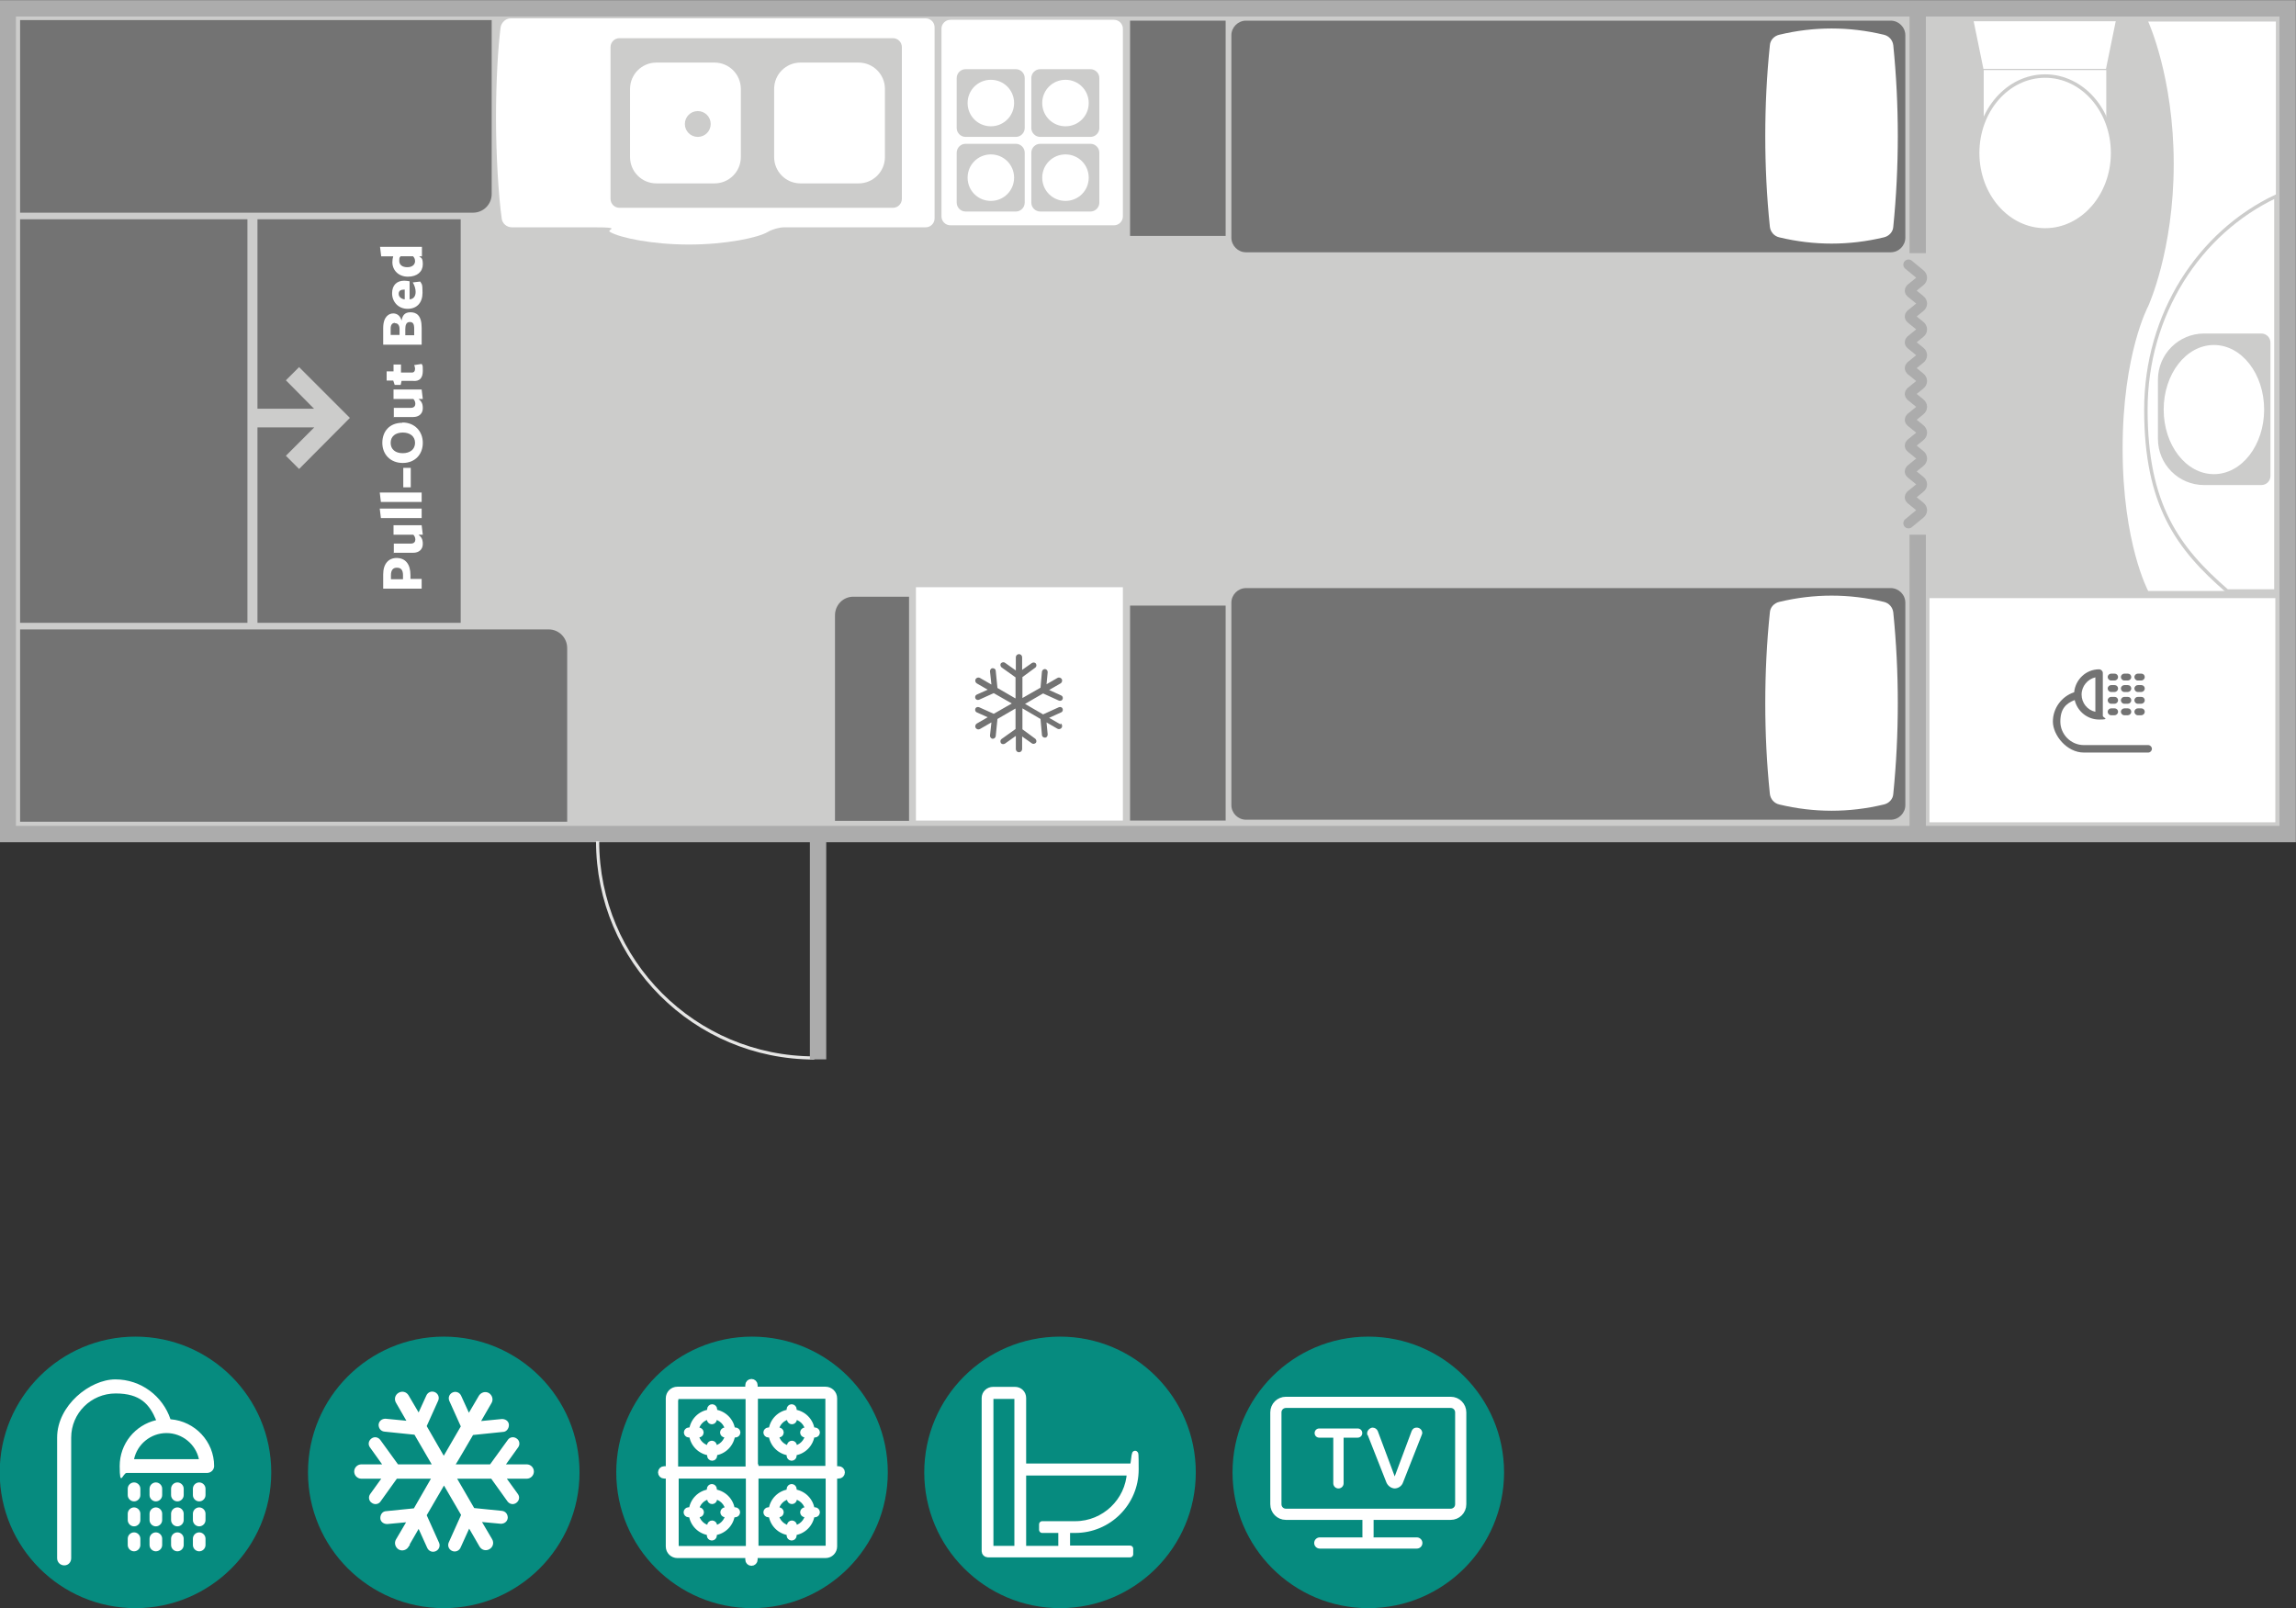 <?xml version="1.0" encoding="UTF-8"?>
<svg xmlns="http://www.w3.org/2000/svg" version="1.1" xmlns:xlink="http://www.w3.org/1999/xlink" viewBox="0 0 799.9 560.3">
  <rect x="0" y="0" width="799.9" height="560.3" fill="#333333" stroke="none"/>
  <defs>
    <style>
      .cls-1, .cls-2, .cls-3, .cls-4, .cls-5, .cls-6, .cls-7, .cls-8, .cls-9, .cls-10, .cls-11, .cls-12 {
        fill: none;
      }

      .cls-1, .cls-2, .cls-3, .cls-4, .cls-8, .cls-9 {
        stroke: #fff;
      }

      .cls-1, .cls-3 {
        stroke-width: 3.9px;
      }

      .cls-1, .cls-9, .cls-10 {
        stroke-linejoin: round;
      }

      .cls-1, .cls-10 {
        stroke-linecap: round;
      }

      .cls-13 {
        fill: #cccccb;
      }

      .cls-14 {
        fill: #068b7f;
      }

      .cls-2 {
        stroke-width: 2.9px;
      }

      .cls-2, .cls-4, .cls-8 {
        stroke-miterlimit: 10;
      }

      .cls-15 {
        fill: #fff;
      }

      .cls-4 {
        stroke-width: 2.3px;
      }

      .cls-5 {
        stroke: #cccccb;
        stroke-width: 1.2px;
      }

      .cls-6 {
        stroke-width: 5.7px;
      }

      .cls-6, .cls-10, .cls-11 {
        stroke: #acacac;
      }

      .cls-8 {
        stroke-width: 1px;
      }

      .cls-9 {
        stroke-width: 2.2px;
      }

      .cls-16 {
        fill: #737373;
      }

      .cls-17 {
        clip-path: url(#clippath-1);
      }

      .cls-10 {
        stroke-width: 3.6px;
      }

      .cls-11 {
        stroke-width: 5.7px;
      }

      .cls-12 {
        stroke: #e6e6e5;
        stroke-width: 1.1px;
      }

      .cls-18 {
        clip-path: url(#clippath-2);
      }

      .cls-19 {
        clip-path: url(#clippath);
      }
    </style>
    <clipPath id="clippath">
      <rect class="cls-7" width="799.9" height="560.3"/>
    </clipPath>
    <clipPath id="clippath-1">
      <rect class="cls-7" width="799.9" height="560.3"/>
    </clipPath>
    <clipPath id="clippath-2">
      <rect class="cls-7" width="799.9" height="560.3"/>
    </clipPath>
  </defs>
  <!-- Generator: Adobe Illustrator 28.7.1, SVG Export Plug-In . SVG Version: 1.2.0 Build 142)  -->
  <g>
    <g id="Layer_1">
      <g>
        <polygon class="cls-13" points="2.7 2.9 2.7 290.6 797 290.6 797 2.9 2.7 2.9 2.7 2.9"/>
        <g class="cls-19">
          <polygon class="cls-11" points="2.7 2.9 2.7 290.6 797 290.6 797 2.9 2.7 2.9 2.7 2.9"/>
        </g>
        <path class="cls-15" d="M322.5,79.2c1.7,0,3.1-1.4,3.1-3.1V9.5c0-1.7-1.4-3.1-3.1-3.1h-144.6c-1.7,0-3.2,1.4-3.5,3.1-.9,7-1.6,18.9-1.6,31.7s.9,27.4,2,35c.2,1.7,1.8,3,3.5,3h18s1.4,0,3.1,0c0,0-3.1,0,7.4,0s4.3.7,5.7,1.6c3.3,2,14.6,4.4,27.5,4.4s24.2-2.4,27.5-4.4c1.5-.9,4-1.6,5.7-1.6,52.3,0,49.2,0,49.2,0h0Z"/>
        <path class="cls-13" d="M215.8,13.3c-1.7,0-3.1,1.4-3.1,3.1v52.9c0,1.7,1.4,3.1,3.1,3.1h95.3c1.7,0,3.1-1.4,3.1-3.1V16.4c0-1.7-1.4-3.1-3.1-3.1h-95.3Z"/>
        <path class="cls-15" d="M228.7,21.8c-5.1,0-9.2,4.1-9.2,9.2v23.7c0,5.1,4.1,9.2,9.2,9.2h20.2c5.1,0,9.2-4.1,9.2-9.2v-23.7c0-5.1-4.1-9.2-9.2-9.2h-20.2Z"/>
        <path class="cls-15" d="M278.9,21.8c-5.1,0-9.2,4.1-9.2,9.2v23.7c0,5.1,4.1,9.2,9.2,9.2h20.2c5.1,0,9.2-4.1,9.2-9.2v-23.7c0-5.1-4.1-9.2-9.2-9.2h-20.2Z"/>
        <path class="cls-13" d="M243.1,47.7c2.5,0,4.5-2,4.5-4.5s-2-4.5-4.5-4.5-4.5,2-4.5,4.5,2,4.5,4.5,4.5h0Z"/>
        <path class="cls-15" d="M748.4,7.5s8.9,19.3,8.9,49.6-8.9,49.6-8.9,49.6c0,0-8.9,16.5-8.9,49.6s8.9,49.6,8.9,49.6h44.5V7.5h-44.5Z"/>
        <path class="cls-15" d="M737.2,7.4h-49.6l3.4,16.6h42.7l3.4-16.6h0ZM733.8,53.3v-28.9h-42.7v28.9h42.7Z"/>
        <g class="cls-17">
          <path class="cls-6" d="M668.1,289.5v-103.2M668.1,88.2V.8"/>
        </g>
        <path class="cls-13" d="M767.9,116.2c-8.9,0-16.1,7.2-16.1,16.1v20.6c0,8.9,7.2,16.1,16.1,16.1h19.9c1.8,0,3.2-1.4,3.2-3.2v-46.4c0-1.8-1.4-3.2-3.2-3.2h-19.9Z"/>
        <polygon class="cls-15" points="792.7 208.4 672.2 208.4 672.2 286.5 792.7 286.5 792.7 208.4 792.7 208.4"/>
        <polygon class="cls-16" points="427 211 393.7 211 393.7 285.9 427 285.9 427 211 427 211"/>
        <polygon class="cls-16" points="427 7.2 393.7 7.2 393.7 82.2 427 82.2 427 7.2 427 7.2"/>
        <path class="cls-16" d="M663.8,12.3c0-2.8-2.3-5.1-5.1-5.1h-224.6c-2.8,0-5.1,2.3-5.1,5.1v70.5c0,2.8,2.3,5.1,5.1,5.1h224.6c2.8,0,5.1-2.3,5.1-5.1V12.3h0Z"/>
        <path class="cls-16" d="M663.8,210c0-2.8-2.3-5.1-5.1-5.1h-224.6c-2.8,0-5.1,2.3-5.1,5.1v70.5c0,2.8,2.3,5.1,5.1,5.1h224.6c2.8,0,5.1-2.3,5.1-5.1v-70.5h0Z"/>
        <path class="cls-16" d="M197.6,225.8c0-3.6-2.9-6.5-6.4-6.5H7v67h190.6v-60.6h0Z"/>
        <path class="cls-16" d="M316.6,207.9h-19.3c-3.6,0-6.4,2.9-6.4,6.5v71.6h25.8v-78.1h0Z"/>
        <path class="cls-15" d="M771.3,165.2c9.7,0,17.5-10.1,17.5-22.5s-7.8-22.5-17.5-22.5-17.5,10.1-17.5,22.5,7.8,22.5,17.5,22.5h0Z"/>
        <polygon class="cls-15" points="319.1 204.6 319.1 285.9 391.2 285.9 391.2 204.6 319.1 204.6 319.1 204.6"/>
        <path class="cls-16" d="M171.3,67.6c0,3.6-2.9,6.5-6.5,6.5H7V7h164.3v60.6h0Z"/>
        <polygon class="cls-16" points="86.2 217 7 217 7 76.4 86.2 76.4 86.2 217 86.2 217"/>
        <polygon class="cls-16" points="160.5 217 89.7 217 89.7 76.4 160.5 76.4 160.5 217 160.5 217"/>
        <path class="cls-15" d="M391.2,75.4c0,1.7-1.4,3.1-3.1,3.1h-57c-1.7,0-3.1-1.4-3.1-3.1V10c0-1.7,1.4-3.1,3.1-3.1h57c1.7,0,3.1,1.4,3.1,3.1v65.3h0Z"/>
        <path class="cls-13" d="M357,44.6c0,1.7-1.4,3.1-3.1,3.1h-17.5c-1.7,0-3.1-1.4-3.1-3.1v-17.4c0-1.7,1.4-3.1,3.1-3.1h17.5c1.7,0,3.1,1.4,3.1,3.1v17.4h0Z"/>
        <path class="cls-15" d="M345.2,44c4.5,0,8.1-3.6,8.1-8.1s-3.6-8.1-8.1-8.1-8.1,3.6-8.1,8.1,3.6,8.1,8.1,8.1h0Z"/>
        <path class="cls-13" d="M357,70.6c0,1.7-1.4,3.1-3.1,3.1h-17.5c-1.7,0-3.1-1.4-3.1-3.1v-17.4c0-1.7,1.4-3.1,3.1-3.1h17.5c1.7,0,3.1,1.4,3.1,3.1v17.4h0Z"/>
        <path class="cls-15" d="M345.2,70c4.5,0,8.1-3.6,8.1-8.1s-3.6-8.1-8.1-8.1-8.1,3.6-8.1,8.1,3.6,8.1,8.1,8.1h0Z"/>
        <path class="cls-13" d="M383,44.6c0,1.7-1.4,3.1-3.1,3.1h-17.5c-1.7,0-3.1-1.4-3.1-3.1v-17.4c0-1.7,1.4-3.1,3.1-3.1h17.5c1.7,0,3.1,1.4,3.1,3.1v17.4h0Z"/>
        <path class="cls-15" d="M371.2,44c4.5,0,8.1-3.6,8.1-8.1s-3.6-8.1-8.1-8.1-8.1,3.6-8.1,8.1,3.6,8.1,8.1,8.1h0Z"/>
        <path class="cls-13" d="M383,70.6c0,1.7-1.4,3.1-3.1,3.1h-17.5c-1.7,0-3.1-1.4-3.1-3.1v-17.4c0-1.7,1.4-3.1,3.1-3.1h17.5c1.7,0,3.1,1.4,3.1,3.1v17.4h0Z"/>
        <path class="cls-15" d="M371.2,70c4.5,0,8.1-3.6,8.1-8.1s-3.6-8.1-8.1-8.1-8.1,3.6-8.1,8.1,3.6,8.1,8.1,8.1h0Z"/>
        <path class="cls-16" d="M722.6,241.2c-4.3,1.4-7.4,5.5-7.4,10.2s4.8,10.8,10.8,10.8h22.4c.7,0,1.3-.6,1.3-1.3s-.6-1.3-1.3-1.3h-22.4c-4.5,0-8.2-3.7-8.2-8.2s2-6.3,5-7.5c.9,3.9,4.4,6.8,8.5,6.8s1.3-.6,1.3-1.3v-14.9c0-.7-.6-1.3-1.3-1.3-4.6,0-8.3,3.6-8.7,8.1h0ZM730,248c-2.8-.6-4.8-3.1-4.8-6s2.1-5.4,4.8-6v12h0Z"/>
        <path class="cls-16" d="M734.3,248c0,.6.5,1.2,1.2,1.2h1.2c.6,0,1.2-.5,1.2-1.2s-.5-1.2-1.2-1.2h-1.2c-.6,0-1.2.5-1.2,1.2h0Z"/>
        <path class="cls-16" d="M738.9,248c0,.6.5,1.2,1.2,1.2h1.2c.6,0,1.2-.5,1.2-1.2s-.5-1.2-1.2-1.2h-1.2c-.6,0-1.2.5-1.2,1.2h0Z"/>
        <path class="cls-16" d="M743.6,248c0,.6.5,1.2,1.2,1.2h1.2c.6,0,1.2-.5,1.2-1.2s-.5-1.2-1.2-1.2h-1.2c-.6,0-1.2.5-1.2,1.2h0Z"/>
        <path class="cls-16" d="M738.9,244c0,.6.5,1.2,1.2,1.2h1.2c.6,0,1.2-.5,1.2-1.2s-.5-1.2-1.2-1.2h-1.2c-.6,0-1.2.5-1.2,1.2h0Z"/>
        <path class="cls-16" d="M743.6,244c0,.6.5,1.2,1.2,1.2h1.2c.6,0,1.2-.5,1.2-1.2s-.5-1.2-1.2-1.2h-1.2c-.6,0-1.2.5-1.2,1.2h0Z"/>
        <path class="cls-16" d="M734.3,244c0,.6.5,1.2,1.2,1.2h1.2c.6,0,1.2-.5,1.2-1.2s-.5-1.2-1.2-1.2h-1.2c-.6,0-1.2.5-1.2,1.2h0Z"/>
        <path class="cls-16" d="M734.3,239.9c0,.6.5,1.2,1.2,1.2h1.2c.6,0,1.2-.5,1.2-1.2s-.5-1.2-1.2-1.2h-1.2c-.6,0-1.2.5-1.2,1.2h0Z"/>
        <path class="cls-16" d="M743.6,239.9c0,.6.5,1.2,1.2,1.2h1.2c.6,0,1.2-.5,1.2-1.2s-.5-1.2-1.2-1.2h-1.2c-.6,0-1.2.5-1.2,1.2h0Z"/>
        <path class="cls-16" d="M738.9,239.9c0,.6.5,1.2,1.2,1.2h1.2c.6,0,1.2-.5,1.2-1.2s-.5-1.2-1.2-1.2h-1.2c-.6,0-1.2.5-1.2,1.2h0Z"/>
        <path class="cls-16" d="M743.6,235.9c0,.6.5,1.2,1.2,1.2h1.2c.6,0,1.2-.5,1.2-1.2s-.5-1.2-1.2-1.2h-1.2c-.6,0-1.2.5-1.2,1.2h0Z"/>
        <path class="cls-16" d="M734.3,235.9c0,.6.5,1.2,1.2,1.2h1.2c.6,0,1.2-.5,1.2-1.2s-.5-1.2-1.2-1.2h-1.2c-.6,0-1.2.5-1.2,1.2h0Z"/>
        <path class="cls-16" d="M738.9,235.9c0,.6.5,1.2,1.2,1.2h1.2c.6,0,1.2-.5,1.2-1.2s-.5-1.2-1.2-1.2h-1.2c-.6,0-1.2.5-1.2,1.2h0Z"/>
        <path class="cls-16" d="M369.5,252.4l-4-2.3,4.2-1.9c.5-.2.7-.8.5-1.3h0c-.2-.5-.8-.7-1.3-.5l-5.5,2.5-6.2-3.6h-.1c0,0,.1-.1.1-.1l6.2-3.6,5.5,2.5c.5.2,1.1,0,1.3-.5h0c.2-.5,0-1.1-.5-1.3l-4.2-1.9,4-2.3c.5-.3.7-1,.4-1.5h0c-.3-.5-1-.7-1.5-.4l-3.8,2.2.4-4.2c0-.5-.3-1-.9-1.1h0c-.5,0-1,.3-1.1.9l-.5,5.6-6.3,3.6h0v-7.3l4.5-3.3c.4-.3.5-.9.2-1.4h0c-.3-.4-.9-.5-1.4-.2l-3.4,2.4v-4.4c0-.6-.5-1.1-1.1-1.1h0c-.6,0-1.1.5-1.1,1.1v4.6l-3.8-2.7c-.4-.3-1-.2-1.4.2h0c-.3.4-.2,1,.2,1.4l4.9,3.5v7.3h-.1c0,0-6.2-3.6-6.2-3.6l-.6-6c0-.5-.5-.9-1.1-.9h0c-.5,0-.9.5-.9,1.1l.5,4.6-4-2.3c-.5-.3-1.2-.1-1.5.4h0c-.3.5-.1,1.2.4,1.5l3.8,2.2-3.8,1.7c-.5.2-.7.8-.5,1.3h0c.2.5.8.7,1.3.5l5.1-2.3,6.3,3.6h0s-6.3,3.6-6.3,3.6l-5.1-2.3c-.5-.2-1.1,0-1.3.5h0c-.2.5,0,1.1.5,1.3l3.8,1.7-3.8,2.2c-.5.3-.7,1-.4,1.5h0c.3.5,1,.7,1.5.4l4-2.3-.5,4.6c0,.5.3,1,.9,1.1h0c.5,0,1-.3,1.1-.9l.6-6,6.2-3.6h.1c0,0,0,0,0,0v7.1l-4.9,3.5c-.4.3-.5.9-.2,1.4h0c.3.4.9.5,1.4.2l3.8-2.7v4.6c0,.6.5,1.1,1.1,1.1h0c.6,0,1.1-.5,1.1-1.1v-4.4l3.4,2.4c.4.3,1,.2,1.4-.2h0c.3-.4.2-1-.2-1.4l-4.5-3.3v-7.3h0s6.3,3.7,6.3,3.7l.5,5.6c0,.5.5.9,1.1.9h0c.5,0,.9-.5.9-1.1l-.4-4.2,3.8,2.2c.5.3,1.2.1,1.5-.4h0c.3-.5.1-1.2-.4-1.5h0Z"/>
        <path class="cls-5" d="M775.9,205.9h17V68.4c-26.7,12.6-45.3,41.1-45.3,74.3s11.1,48.3,28.3,63.2h0Z"/>
        <path class="cls-12" d="M208.2,293.1c0,41.7,33.8,75.5,75.5,75.5"/>
        <path class="cls-15" d="M656.3,12.1c-12.1-2.9-24.3-2.9-36.4,0-1.8.4-3.2,1.9-3.3,3.7-1.1,10.5-1.6,21.1-1.6,31.6s.5,21.1,1.6,31.6c.2,1.8,1.5,3.3,3.3,3.7,12.1,2.9,24.3,2.9,36.4,0,1.8-.4,3.2-1.9,3.3-3.7,2.1-21,2.1-42.3,0-63.2-.2-1.8-1.5-3.3-3.3-3.7h0Z"/>
        <path class="cls-15" d="M656.3,209.7c-12.1-2.9-24.3-2.9-36.4,0-1.8.4-3.2,1.9-3.3,3.7-1.1,10.5-1.6,21.1-1.6,31.6s.5,21.1,1.6,31.6c.2,1.8,1.5,3.3,3.3,3.7,12.1,2.9,24.3,2.9,36.4,0,1.8-.4,3.2-1.9,3.3-3.7,2.1-21,2.1-42.3,0-63.2-.2-1.8-1.5-3.3-3.3-3.7h0Z"/>
        <path class="cls-15" d="M712.5,80.1c13,0,23.5-12,23.5-26.8s-10.5-26.8-23.5-26.8-23.5,12-23.5,26.8,10.5,26.8,23.5,26.8h0Z"/>
        <path class="cls-5" d="M712.5,80.1c13,0,23.5-12,23.5-26.8s-10.5-26.8-23.5-26.8-23.5,12-23.5,26.8,10.5,26.8,23.5,26.8h0Z"/>
        <path class="cls-10" d="M664.9,182.3l4-3.3c.9-.7.9-1.8,0-2.5l-3.2-2.6c-.4-.3-.4-.9,0-1.3l3.2-2.6c.9-.7.9-1.8,0-2.5l-3.2-2.6c-.4-.3-.4-.9,0-1.3l3.2-2.6c.9-.7.9-1.8,0-2.5l-3.2-2.6c-.4-.3-.4-.9,0-1.3l3.2-2.6c.9-.7.9-1.8,0-2.5l-3.2-2.6c-.4-.3-.4-.9,0-1.3l3.2-2.6c.9-.7.9-1.8,0-2.5l-3.2-2.6c-.4-.4-.4-.9,0-1.3l3.2-2.6c.9-.7.9-1.8,0-2.5l-3.2-2.6c-.4-.4-.4-.9,0-1.3l3.2-2.6c.9-.7.9-1.8,0-2.5l-3.2-2.6c-.4-.3-.4-.9,0-1.3l3.2-2.6c.9-.7.9-1.8,0-2.5l-3.2-2.6c-.4-.3-.4-.9,0-1.3l3.2-2.6c.9-.7.9-1.8,0-2.5l-3.2-2.6c-.4-.3-.4-.9,0-1.3l3.2-2.6c.9-.7.9-1.8,0-2.5l-4-3.3"/>
        <polygon class="cls-13" points="104.2 163.4 99.6 158.8 109.5 148.9 87.7 148.9 87.7 142.4 109.4 142.4 99.6 132.5 104.2 127.9 121.9 145.6 104.2 163.4 104.2 163.4"/>
        <path class="cls-15" d="M138.2,194.4c-2.8,0-4.7,2-4.7,5.7v5h13.4v-3.4h-3.9v-1.3c0-3.8-1.7-6-4.9-6h0ZM138.3,197.8c1.4,0,2.1.8,2.1,2.6v1.4s-4.2,0-4.2,0v-1.4c0-1.7.7-2.6,2-2.6h0ZM137,192.6h6.9c2.1,0,3.4-1.2,3.4-3.1s-.7-2.5-1.5-3.2h1.5l-.4-3.3h-9.8v3.3h6.9c.4.4.7,1,.7,1.7s-.4,1.4-1.6,1.4h-5.9v3.3h0ZM146.9,177.2h-14.6l.4,3.3h14.2v-3.3h0ZM146.9,171.6h-14.6l.4,3.3h14.2v-3.3h0ZM143.1,163h-2.6v6.8h2.6v-6.8h0ZM140.2,147.3c-4.5,0-7,3-7,7s2.8,7,7.1,7,7-3,7-7-2.8-7.1-7.1-7.1h0ZM140.3,150.7c2.5,0,4.3,1.3,4.3,3.6s-1.8,3.6-4.3,3.6-4.2-1.3-4.2-3.6,1.7-3.6,4.3-3.6h0ZM137,145.3h6.9c2.1,0,3.4-1.2,3.4-3.1s-.7-2.5-1.5-3.2h1.5l-.4-3.3h-9.8v3.3h6.9c.4.4.7,1,.7,1.7s-.4,1.4-1.6,1.4h-5.9v3.3h0ZM146.9,126.8l-2.6.4c.2.5.3.9.3,1.3,0,.8-.4,1.4-1.3,1.3h-3.6v-2.8h-2.6c0,0,0,2.4,0,2.4h-2.4s0,3.2,0,3.2h2.3s.5,1.5.5,1.5h2.1c0,0,.3-1.4.3-1.4h3.8c2.6.3,3.6-1.1,3.6-3.5s-.1-1.7-.4-2.4h0ZM139.9,111.7c-.4-1.5-1.4-2.5-2.9-2.5s-3.5,1.1-3.5,5.1v5.8h13.4v-5.9c0-4.3-1.8-5.4-3.9-5.4s-2.8,1.2-3.1,2.9h0ZM137.6,112.6c1,0,1.6.7,1.6,2.1v2h-3.1v-2.2c0-1.3.5-2,1.5-2h0ZM142.8,112.2c1.1,0,1.5.7,1.5,2.3v2.3h-3.1v-2.2c0-1.4.4-2.4,1.5-2.4h0ZM142.7,104.3v-6.3c-.5-.1-1.3-.2-1.9-.2-2.5,0-4.2,1.5-4.2,4.4s2.1,5.4,5.4,5.4,5.2-2.2,5.2-5.6-.3-2.9-.8-3.9l-2.6.3c.6,1,1,2.2,1,3.3,0,1.6-.8,2.5-2.1,2.6h0ZM141,104.3c-1.1-.1-2.1-.8-2.1-1.9s.7-1.5,1.9-1.5h.2v3.5h0ZM137,89.3c-.2.6-.3,1.3-.3,2.1,0,2.7,2.1,5,5.4,5s5.2-1.8,5.2-4.3-.7-2.2-1.3-2.8h1v-3.3h-14.6l.4,3.3h4.3ZM139.5,89.3s4.4,0,4.4,0c.4.4.7.9.7,1.7,0,1.2-1,2.1-2.7,2.1s-2.8-.8-2.8-2.2.2-1.2.4-1.5h0Z"/>
        <line class="cls-6" x1="285" y1="369.1" x2="285" y2="289.1"/>
        <g class="cls-18">
          <path class="cls-14" d="M47.2,560.3c26.1,0,47.3-21.2,47.3-47.3s-21.2-47.3-47.3-47.3S-.1,486.9-.1,513s21.2,47.3,47.3,47.3h0Z"/>
        </g>
        <path class="cls-14" d="M369.3,560.3c26.1,0,47.3-21.2,47.3-47.3s-21.2-47.3-47.3-47.3-47.3,21.2-47.3,47.3,21.2,47.3,47.3,47.3h0Z"/>
        <path class="cls-14" d="M154.6,560.3c26.1,0,47.3-21.2,47.3-47.3s-21.2-47.3-47.3-47.3-47.3,21.2-47.3,47.3,21.2,47.3,47.3,47.3h0Z"/>
        <path class="cls-14" d="M262,560.3c26.1,0,47.3-21.2,47.3-47.3s-21.2-47.3-47.3-47.3-47.3,21.2-47.3,47.3,21.2,47.3,47.3,47.3h0Z"/>
        <path class="cls-14" d="M476.7,560.3c26.1,0,47.3-21.2,47.3-47.3s-21.2-47.3-47.3-47.3-47.3,21.2-47.3,47.3,21.2,47.3,47.3,47.3h0Z"/>
        <path class="cls-15" d="M59.4,494.5c-2.7-8.1-10.3-13.9-19.2-13.9s-20.3,9.1-20.3,20.3v42c0,1.4,1.1,2.5,2.5,2.5s2.4-1.1,2.4-2.5v-42c0-8.5,6.9-15.4,15.5-15.4s11.8,3.8,14.1,9.3c-7.3,1.7-12.7,8.2-12.7,16s1.1,2.4,2.4,2.4h28c1.4,0,2.5-1.1,2.5-2.4,0-8.6-6.7-15.6-15.1-16.3h0ZM46.7,508.4c1.1-5.2,5.8-9.1,11.3-9.1s10.2,3.9,11.3,9.1h-22.6Z"/>
        <path class="cls-15" d="M46.7,516.5c-1.2,0-2.2,1-2.2,2.2v2.2c0,1.2,1,2.2,2.2,2.2s2.2-1,2.2-2.2v-2.2c0-1.2-1-2.2-2.2-2.2h0Z"/>
        <path class="cls-15" d="M46.7,525.2c-1.2,0-2.2,1-2.2,2.2v2.2c0,1.2,1,2.2,2.2,2.2s2.2-1,2.2-2.2v-2.2c0-1.2-1-2.2-2.2-2.2h0Z"/>
        <path class="cls-15" d="M46.7,533.9c-1.2,0-2.2,1-2.2,2.2v2.2c0,1.2,1,2.2,2.2,2.2s2.2-1,2.2-2.2v-2.2c0-1.2-1-2.2-2.2-2.2h0Z"/>
        <path class="cls-15" d="M54.3,525.2c-1.2,0-2.2,1-2.2,2.2v2.2c0,1.2,1,2.2,2.2,2.2s2.2-1,2.2-2.2v-2.2c0-1.2-1-2.2-2.2-2.2h0Z"/>
        <path class="cls-15" d="M54.3,533.9c-1.2,0-2.2,1-2.2,2.2v2.2c0,1.2,1,2.2,2.2,2.2s2.2-1,2.2-2.2v-2.2c0-1.2-1-2.2-2.2-2.2h0Z"/>
        <path class="cls-15" d="M54.3,516.5c-1.2,0-2.2,1-2.2,2.2v2.2c0,1.2,1,2.2,2.2,2.2s2.2-1,2.2-2.2v-2.2c0-1.2-1-2.2-2.2-2.2h0Z"/>
        <path class="cls-15" d="M61.8,516.5c-1.2,0-2.2,1-2.2,2.2v2.2c0,1.2,1,2.2,2.2,2.2s2.2-1,2.2-2.2v-2.2c0-1.2-1-2.2-2.2-2.2h0Z"/>
        <path class="cls-15" d="M61.8,533.9c-1.2,0-2.2,1-2.2,2.2v2.2c0,1.2,1,2.2,2.2,2.2s2.2-1,2.2-2.2v-2.2c0-1.2-1-2.2-2.2-2.2h0Z"/>
        <path class="cls-15" d="M61.8,525.2c-1.2,0-2.2,1-2.2,2.2v2.2c0,1.2,1,2.2,2.2,2.2s2.2-1,2.2-2.2v-2.2c0-1.2-1-2.2-2.2-2.2h0Z"/>
        <path class="cls-15" d="M69.4,533.9c-1.2,0-2.2,1-2.2,2.2v2.2c0,1.2,1,2.2,2.2,2.2s2.2-1,2.2-2.2v-2.2c0-1.2-1-2.2-2.2-2.2h0Z"/>
        <path class="cls-15" d="M69.4,516.5c-1.2,0-2.2,1-2.2,2.2v2.2c0,1.2,1,2.2,2.2,2.2s2.2-1,2.2-2.2v-2.2c0-1.2-1-2.2-2.2-2.2h0Z"/>
        <path class="cls-15" d="M69.4,525.2c-1.2,0-2.2,1-2.2,2.2v2.2c0,1.2,1,2.2,2.2,2.2s2.2-1,2.2-2.2v-2.2c0-1.2-1-2.2-2.2-2.2h0Z"/>
        <path class="cls-15" d="M141.8,538.7l4.1-7.1,3.4,7.5c.4.9,1.4,1.3,2.3.9h0c.9-.4,1.3-1.4.9-2.3l-4.4-9.8,6.4-11v-.3c.1,0,.3.2.3.2l6.4,11-4.4,9.8c-.4.9,0,1.9.9,2.3h0c.9.4,1.9,0,2.3-.9l3.4-7.5,4.1,7.1c.6,1,1.8,1.3,2.8.7h0c1-.6,1.3-1.8.7-2.8l-4-6.8,7.5.7c1,0,1.8-.6,1.9-1.6h0c0-1-.6-1.8-1.6-1.9l-9.9-1-6.5-11.2h13l5.8,8.1c.6.8,1.6,1,2.4.4h0c.8-.6,1-1.6.4-2.4l-4.4-6.1h7.9c1.1,0,2-.9,2-2h0c0-1.1-.9-2-2-2h-8.2l4.8-6.7c.6-.8.4-1.9-.4-2.4h0c-.8-.6-1.9-.4-2.4.4l-6.3,8.7h-13v-.2c.1,0,6.5-11,6.5-11l10.7-1.1c.9,0,1.6-.9,1.6-1.9h0c0-1-.9-1.6-1.9-1.6l-8.2.8,4.1-7.1c.6-1,.2-2.2-.7-2.8h0c-1-.6-2.2-.2-2.8.7l-4,6.8-3.1-6.8c-.4-.9-1.4-1.3-2.3-.9h0c-.9.4-1.3,1.4-.9,2.3l4.1,9.1-6.5,11.2h0c0,0-6.5-11.3-6.5-11.3l4.1-9.1c.4-.9,0-1.9-.9-2.3h0c-.9-.4-1.9,0-2.3.9l-3.1,6.8-4-6.8c-.6-1-1.8-1.3-2.8-.7h0c-1,.6-1.3,1.8-.7,2.8l4.1,7.1-8.2-.8c-1,0-1.8.6-1.9,1.6h0c0,1,.6,1.8,1.6,1.9l10.7,1.1,6.4,11v.3c.1,0,0,0,0,0h-12.7l-6.3-8.7c-.6-.8-1.6-1-2.4-.4h0c-.8.6-1,1.6-.4,2.4l4.8,6.7h-8.2c-1.1,0-2,.9-2,2h0c0,1.1.9,2,2,2h7.9l-4.4,6.1c-.6.8-.4,1.9.4,2.4h0c.8.6,1.9.4,2.4-.4l5.8-8.1h13,0c0,0-6.5,11.3-6.5,11.3l-9.9,1c-1,0-1.6.9-1.6,1.9h0c0,1,.9,1.6,1.9,1.6l7.5-.7-4,6.8c-.6,1-.2,2.2.7,2.8h0c1,.6,2.2.2,2.8-.7h0Z"/>
        <path class="cls-8" d="M141.8,538.7l4.1-7.1,3.4,7.5c.4.9,1.4,1.3,2.3.9h0c.9-.4,1.3-1.4.9-2.3l-4.4-9.8,6.4-11v-.3c.1,0,.3.2.3.2l6.4,11-4.4,9.8c-.4.9,0,1.9.9,2.3h0c.9.4,1.9,0,2.3-.9l3.4-7.5,4.1,7.1c.6,1,1.8,1.3,2.8.7h0c1-.6,1.3-1.8.7-2.8l-4-6.8,7.5.7c1,0,1.8-.6,1.9-1.6h0c0-1-.6-1.8-1.6-1.9l-9.9-1-6.5-11.2h13l5.8,8.1c.6.8,1.6,1,2.4.4h0c.8-.6,1-1.6.4-2.4l-4.4-6.1h7.9c1.1,0,2-.9,2-2h0c0-1.1-.9-2-2-2h-8.2l4.8-6.7c.6-.8.4-1.9-.4-2.4h0c-.8-.6-1.9-.4-2.4.4l-6.3,8.7h-13v-.2c.1,0,6.5-11,6.5-11l10.7-1.1c.9,0,1.6-.9,1.6-1.9h0c0-1-.9-1.6-1.9-1.6l-8.2.8,4.1-7.1c.6-1,.2-2.2-.7-2.8h0c-1-.6-2.2-.2-2.8.7l-4,6.8-3.1-6.8c-.4-.9-1.4-1.3-2.3-.9h0c-.9.4-1.3,1.4-.9,2.3l4.1,9.1-6.5,11.2h0c0,0-6.5-11.3-6.5-11.3l4.1-9.1c.4-.9,0-1.9-.9-2.3h0c-.9-.4-1.9,0-2.3.9l-3.1,6.8-4-6.8c-.6-1-1.8-1.3-2.8-.7h0c-1,.6-1.3,1.8-.7,2.8l4.1,7.1-8.2-.8c-1,0-1.8.6-1.9,1.6h0c0,1,.6,1.8,1.6,1.9l10.7,1.1,6.4,11v.3c.1,0,0,0,0,0h-12.7l-6.3-8.7c-.6-.8-1.6-1-2.4-.4h0c-.8.6-1,1.6-.4,2.4l4.8,6.7h-8.2c-1.1,0-2,.9-2,2h0c0,1.1.9,2,2,2h7.9l-4.4,6.1c-.6.8-.4,1.9.4,2.4h0c.8.6,1.9.4,2.4-.4l5.8-8.1h13,0c0,0-6.5,11.3-6.5,11.3l-9.9,1c-1,0-1.6.9-1.6,1.9h0c0,1,.9,1.6,1.9,1.6l7.5-.7-4,6.8c-.6,1-.2,2.2.7,2.8h0c1,.6,2.2.2,2.8-.7h0Z"/>
        <path class="cls-15" d="M230.7,513c0,.4.3.7.7.7h2v25.1c0,1.5,1.2,2.6,2.6,2.6h25.1v2c0,.4.3.7.7.7s.7-.3.7-.7v-2h25.1c1.5,0,2.6-1.2,2.6-2.6v-25.1h2c.4,0,.7-.3.7-.7s-.3-.7-.7-.7h-2v-25.1c0-1.5-1.2-2.6-2.6-2.6h-25.1v-2c0-.4-.3-.7-.7-.7s-.7.3-.7.7v2h-25.1c-1.5,0-2.6,1.2-2.6,2.6v25.1h-2c-.4,0-.7.3-.7.7h0ZM262.7,513.7h26.4v25.1c0,.7-.5,1.2-1.2,1.2h-25.1v-26.4h0ZM262.7,485.9h25.1c.7,0,1.2.5,1.2,1.2v25.1h-26.4v-26.4h0ZM234.9,513.7h26.4v26.4h-25.1c-.7,0-1.2-.6-1.2-1.2v-25.1h0ZM234.9,487.2c0-.7.6-1.2,1.2-1.2h25.1v26.4h-26.4v-25.1h0Z"/>
        <path class="cls-2" d="M230.7,513c0,.4.3.7.7.7h2v25.1c0,1.5,1.2,2.6,2.6,2.6h25.1v2c0,.4.3.7.7.7s.7-.3.7-.7v-2h25.1c1.5,0,2.6-1.2,2.6-2.6v-25.1h2c.4,0,.7-.3.7-.7s-.3-.7-.7-.7h-2v-25.1c0-1.5-1.2-2.6-2.6-2.6h-25.1v-2c0-.4-.3-.7-.7-.7s-.7.3-.7.7v2h-25.1c-1.5,0-2.6,1.2-2.6,2.6v25.1h-2c-.4,0-.7.3-.7.7h0ZM262.7,513.7h26.4v25.1c0,.7-.5,1.2-1.2,1.2h-25.1v-26.4h0ZM262.7,485.9h25.1c.7,0,1.2.5,1.2,1.2v25.1h-26.4v-26.4h0ZM234.9,513.7h26.4v26.4h-25.1c-.7,0-1.2-.6-1.2-1.2v-25.1h0ZM234.9,487.2c0-.7.6-1.2,1.2-1.2h25.1v26.4h-26.4v-25.1h0Z"/>
        <path class="cls-15" d="M239.4,499.1c0,.3.3.6.6.6h1.2c.3,3.4,3,6,6.3,6.3v1.2c0,.3.3.6.6.6s.6-.3.6-.6v-1.2c3.4-.3,6-3,6.3-6.3h1.2c.3,0,.6-.3.6-.6s-.3-.6-.6-.6h-1.2c-.3-3.4-3-6-6.3-6.3v-1.2c0-.3-.3-.6-.6-.6s-.6.3-.6.6v1.2c-3.4.3-6,3-6.3,6.3h-1.2c-.3,0-.6.3-.6.6h0ZM244,499.1c0-.3-.3-.6-.6-.6h-1.2c.3-2.7,2.4-4.9,5.2-5.2v1.2c0,.3.3.6.6.6s.6-.3.6-.6v-1.2c2.7.3,4.9,2.4,5.2,5.2h-1.2c-.3,0-.6.3-.6.6s.3.6.6.6h1.2c-.3,2.7-2.4,4.9-5.2,5.2v-1.2c0-.3-.3-.6-.6-.6s-.6.3-.6.6v1.2c-2.7-.3-4.9-2.4-5.2-5.2h1.2c.3,0,.6-.3.6-.6h0Z"/>
        <path class="cls-4" d="M239.4,499.1c0,.3.3.6.6.6h1.2c.3,3.4,3,6,6.3,6.3v1.2c0,.3.3.6.6.6s.6-.3.6-.6v-1.2c3.4-.3,6-3,6.3-6.3h1.2c.3,0,.6-.3.6-.6s-.3-.6-.6-.6h-1.2c-.3-3.4-3-6-6.3-6.3v-1.2c0-.3-.3-.6-.6-.6s-.6.3-.6.6v1.2c-3.4.3-6,3-6.3,6.3h-1.2c-.3,0-.6.3-.6.6h0ZM244,499.1c0-.3-.3-.6-.6-.6h-1.2c.3-2.7,2.4-4.9,5.2-5.2v1.2c0,.3.3.6.6.6s.6-.3.6-.6v-1.2c2.7.3,4.9,2.4,5.2,5.2h-1.2c-.3,0-.6.3-.6.6s.3.6.6.6h1.2c-.3,2.7-2.4,4.9-5.2,5.2v-1.2c0-.3-.3-.6-.6-.6s-.6.3-.6.6v1.2c-2.7-.3-4.9-2.4-5.2-5.2h1.2c.3,0,.6-.3.6-.6h0Z"/>
        <path class="cls-15" d="M256.7,526.9c0-.3-.3-.6-.6-.6h-1.2c-.3-3.4-3-6-6.3-6.3v-1.2c0-.3-.3-.6-.6-.6s-.6.3-.6.6v1.2c-3.4.3-6,3-6.3,6.3h-1.2c-.3,0-.6.3-.6.6s.3.6.6.6h1.2c.3,3.4,3,6,6.3,6.3v1.2c0,.3.3.6.6.6s.6-.3.6-.6v-1.2c3.4-.3,6-3,6.3-6.3h1.2c.3,0,.6-.3.6-.6h0ZM252.1,526.9c0,.3.3.6.6.6h1.2c-.3,2.7-2.4,4.9-5.2,5.2v-1.2c0-.3-.3-.6-.6-.6s-.6.3-.6.6v1.2c-2.7-.3-4.9-2.4-5.2-5.2h1.2c.3,0,.6-.3.6-.6s-.3-.6-.6-.6h-1.2c.3-2.7,2.4-4.9,5.2-5.2v1.2c0,.3.3.6.6.6s.6-.3.6-.6v-1.2c2.7.3,4.9,2.4,5.2,5.2h-1.2c-.3,0-.6.3-.6.6h0Z"/>
        <path class="cls-4" d="M256.7,526.9c0-.3-.3-.6-.6-.6h-1.2c-.3-3.4-3-6-6.3-6.3v-1.2c0-.3-.3-.6-.6-.6s-.6.3-.6.6v1.2c-3.4.3-6,3-6.3,6.3h-1.2c-.3,0-.6.3-.6.6s.3.6.6.6h1.2c.3,3.4,3,6,6.3,6.3v1.2c0,.3.3.6.6.6s.6-.3.6-.6v-1.2c3.4-.3,6-3,6.3-6.3h1.2c.3,0,.6-.3.6-.6h0ZM252.1,526.9c0,.3.3.6.6.6h1.2c-.3,2.7-2.4,4.9-5.2,5.2v-1.2c0-.3-.3-.6-.6-.6s-.6.3-.6.6v1.2c-2.7-.3-4.9-2.4-5.2-5.2h1.2c.3,0,.6-.3.6-.6s-.3-.6-.6-.6h-1.2c.3-2.7,2.4-4.9,5.2-5.2v1.2c0,.3.3.6.6.6s.6-.3.6-.6v-1.2c2.7.3,4.9,2.4,5.2,5.2h-1.2c-.3,0-.6.3-.6.6h0Z"/>
        <path class="cls-15" d="M284.5,499.1c0-.3-.3-.6-.6-.6h-1.2c-.3-3.4-3-6-6.3-6.3v-1.2c0-.3-.3-.6-.6-.6s-.6.3-.6.6v1.2c-3.4.3-6,3-6.3,6.3h-1.2c-.3,0-.6.3-.6.6s.3.6.6.6h1.2c.3,3.4,3,6,6.3,6.3v1.2c0,.3.3.6.6.6s.6-.3.6-.6v-1.2c3.4-.3,6-3,6.3-6.3h1.2c.3,0,.6-.3.6-.6h0ZM279.9,499.1c0,.3.3.6.6.6h1.2c-.3,2.7-2.4,4.9-5.2,5.2v-1.2c0-.3-.3-.6-.6-.6s-.6.3-.6.6v1.2c-2.7-.3-4.9-2.4-5.2-5.2h1.2c.3,0,.6-.3.6-.6s-.3-.6-.6-.6h-1.2c.3-2.7,2.4-4.9,5.2-5.2v1.2c0,.3.3.6.6.6s.6-.3.6-.6v-1.2c2.7.3,4.9,2.4,5.2,5.2h-1.2c-.3,0-.6.3-.6.6h0Z"/>
        <path class="cls-4" d="M284.5,499.1c0-.3-.3-.6-.6-.6h-1.2c-.3-3.4-3-6-6.3-6.3v-1.2c0-.3-.3-.6-.6-.6s-.6.3-.6.6v1.2c-3.4.3-6,3-6.3,6.3h-1.2c-.3,0-.6.3-.6.6s.3.6.6.6h1.2c.3,3.4,3,6,6.3,6.3v1.2c0,.3.3.6.6.6s.6-.3.6-.6v-1.2c3.4-.3,6-3,6.3-6.3h1.2c.3,0,.6-.3.6-.6h0ZM279.9,499.1c0,.3.3.6.6.6h1.2c-.3,2.7-2.4,4.9-5.2,5.2v-1.2c0-.3-.3-.6-.6-.6s-.6.3-.6.6v1.2c-2.7-.3-4.9-2.4-5.2-5.2h1.2c.3,0,.6-.3.6-.6s-.3-.6-.6-.6h-1.2c.3-2.7,2.4-4.9,5.2-5.2v1.2c0,.3.3.6.6.6s.6-.3.6-.6v-1.2c2.7.3,4.9,2.4,5.2,5.2h-1.2c-.3,0-.6.3-.6.6h0Z"/>
        <path class="cls-15" d="M284.5,526.9c0-.3-.3-.6-.6-.6h-1.2c-.3-3.4-3-6-6.3-6.3v-1.2c0-.3-.3-.6-.6-.6s-.6.3-.6.6v1.2c-3.4.3-6,3-6.3,6.3h-1.2c-.3,0-.6.3-.6.6s.3.6.6.6h1.2c.3,3.4,3,6,6.3,6.3v1.2c0,.3.3.6.6.6s.6-.3.6-.6v-1.2c3.4-.3,6-3,6.3-6.3h1.2c.3,0,.6-.3.6-.6h0ZM279.9,526.9c0,.3.3.6.6.6h1.2c-.3,2.7-2.4,4.9-5.2,5.2v-1.2c0-.3-.3-.6-.6-.6s-.6.3-.6.6v1.2c-2.7-.3-4.9-2.4-5.2-5.2h1.2c.3,0,.6-.3.6-.6s-.3-.6-.6-.6h-1.2c.3-2.7,2.4-4.9,5.2-5.2v1.2c0,.3.3.6.6.6s.6-.3.6-.6v-1.2c2.7.3,4.9,2.4,5.2,5.2h-1.2c-.3,0-.6.3-.6.6h0Z"/>
        <path class="cls-4" d="M284.5,526.9c0-.3-.3-.6-.6-.6h-1.2c-.3-3.4-3-6-6.3-6.3v-1.2c0-.3-.3-.6-.6-.6s-.6.3-.6.6v1.2c-3.4.3-6,3-6.3,6.3h-1.2c-.3,0-.6.3-.6.6s.3.6.6.6h1.2c.3,3.4,3,6,6.3,6.3v1.2c0,.3.3.6.6.6s.6-.3.6-.6v-1.2c3.4-.3,6-3,6.3-6.3h1.2c.3,0,.6-.3.6-.6h0ZM279.9,526.9c0,.3.3.6.6.6h1.2c-.3,2.7-2.4,4.9-5.2,5.2v-1.2c0-.3-.3-.6-.6-.6s-.6.3-.6.6v1.2c-2.7-.3-4.9-2.4-5.2-5.2h1.2c.3,0,.6-.3.6-.6s-.3-.6-.6-.6h-1.2c.3-2.7,2.4-4.9,5.2-5.2v1.2c0,.3.3.6.6.6s.6-.3.6-.6v-1.2c2.7.3,4.9,2.4,5.2,5.2h-1.2c-.3,0-.6.3-.6.6h0Z"/>
        <path class="cls-15" d="M371.7,533h2.9c11.6,0,21-9.4,21-21s-.4-1-1-1h-38.2v-23.9c0-1.6-1.2-2.8-2.8-2.8h-7.6c-1.6,0-2.9,1.2-2.9,2.8v53.4c0,.5.5,1,1,1h49.6v-1.9h-22v-6.7h0ZM354.5,539.7h-9.5v-52.5c0-.5.5-.9,1-.9h7.6c.5,0,.9.4.9.9v52.5h0ZM369.8,533v6.7h-13.4v-26.7h37.3c-.5,10-8.9,18.1-19.1,18.1h-11.5v1.9h6.7Z"/>
        <path class="cls-9" d="M371.7,533h2.9c11.6,0,21-9.4,21-21s-.4-1-1-1h-38.2v-23.9c0-1.6-1.2-2.8-2.8-2.8h-7.6c-1.6,0-2.9,1.2-2.9,2.8v53.4c0,.5.5,1,1,1h49.6v-1.9h-22v-6.7h0ZM354.5,539.7h-9.5v-52.5c0-.5.5-.9,1-.9h7.6c.5,0,.9.4.9.9v52.5h0ZM369.8,533v6.7h-13.4v-26.7h37.3c-.5,10-8.9,18.1-19.1,18.1h-11.5v1.9h6.7Z"/>
        <path class="cls-15" d="M466.3,518.6c1,0,1.8-.8,1.8-1.8v-15.9h4.9c.9,0,1.6-.7,1.6-1.6s-.7-1.6-1.6-1.6h-13.4c-.9,0-1.6.7-1.6,1.6s.7,1.6,1.6,1.6h4.9v15.9c0,1,.8,1.8,1.8,1.8h0ZM485.8,518.6c1.4,0,2.6-.9,3-2.1l6.5-16.5c0-.2.2-.4.2-.7,0-1.1-.9-1.9-1.9-1.9s-1.5.5-1.8,1.2l-5.9,15.8-5.9-15.8c-.3-.7-1-1.2-1.8-1.2s-1.9.9-1.9,1.9,0,.5.2.7l6.5,16.5c.5,1.2,1.7,2.1,3,2.1h0Z"/>
        <path class="cls-3" d="M448,488.6c-1.9,0-3.5,1.5-3.5,3.5v32c0,1.9,1.5,3.5,3.5,3.5h57.4c1.9,0,3.5-1.5,3.5-3.5v-32c0-1.9-1.5-3.5-3.5-3.5h-57.4Z"/>
        <path class="cls-1" d="M476.6,528.7v6.6M459.8,537.6h33.8"/>
      </g>
    </g>
  </g>
</svg>